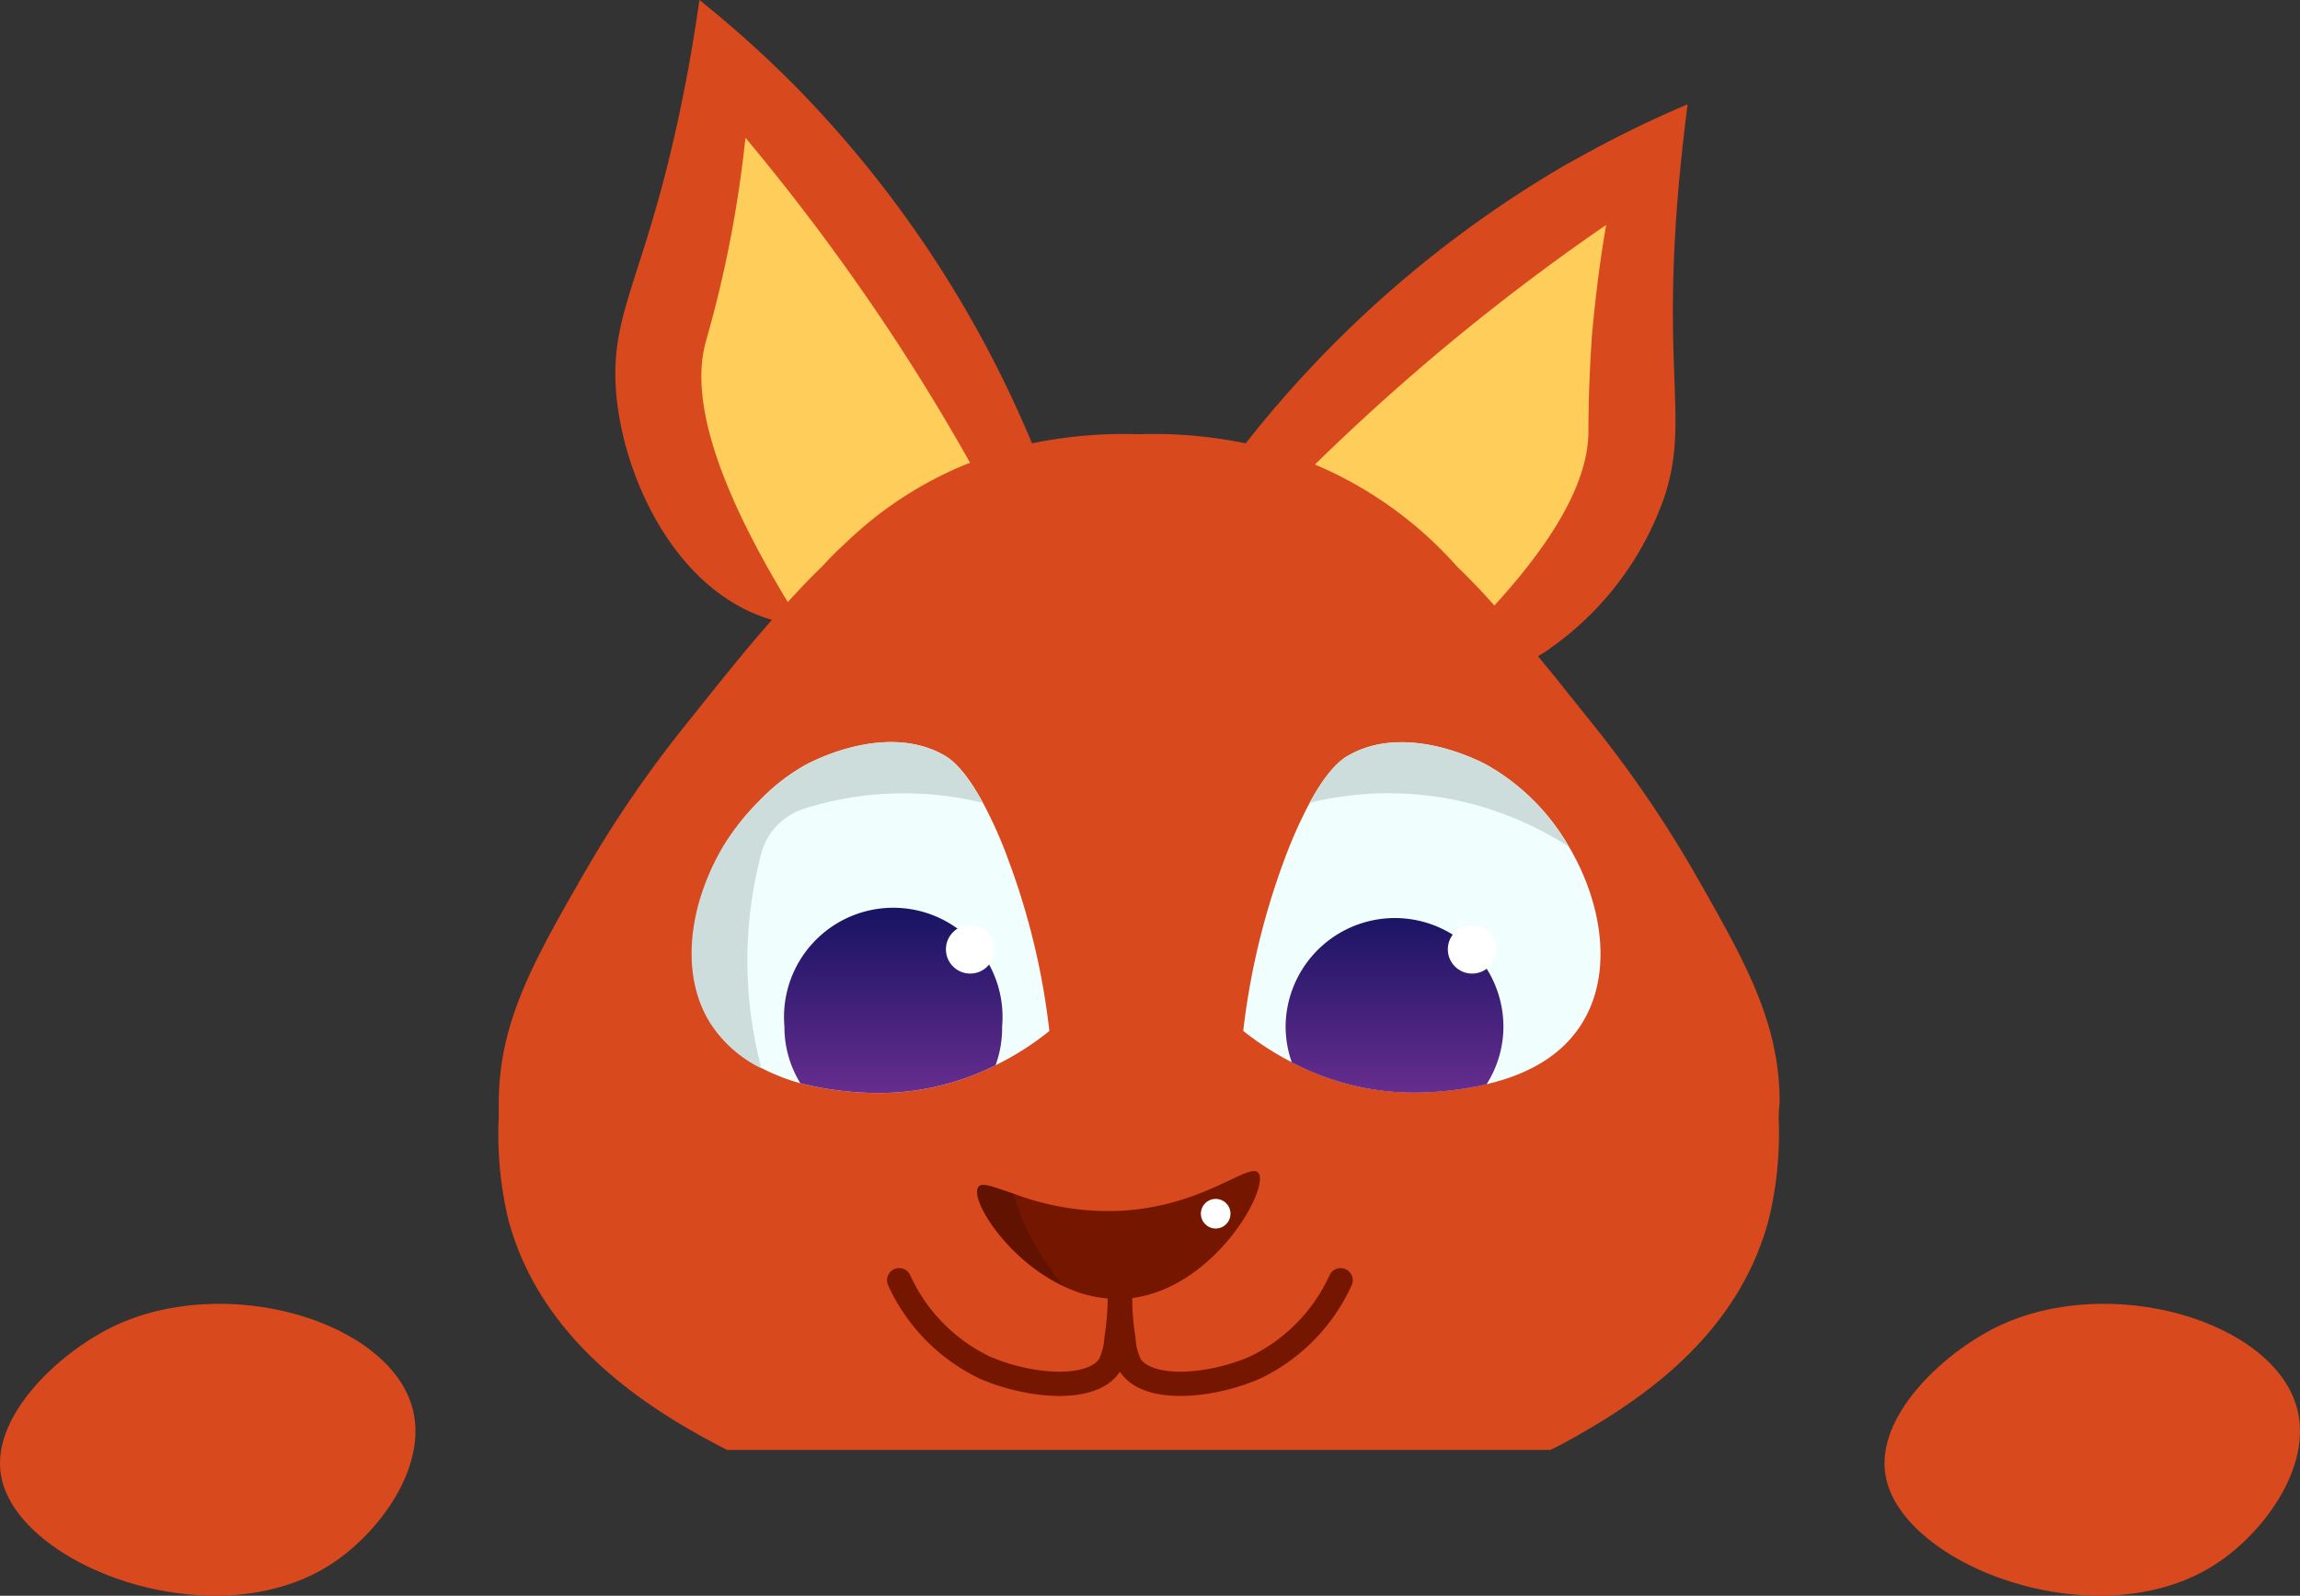 <?xml version="1.0" encoding="UTF-8"?> <svg xmlns="http://www.w3.org/2000/svg" xmlns:xlink="http://www.w3.org/1999/xlink" viewBox="0 0 189.44 131.45"><rect x="0" y="0" width="189.44" height="131.45" fill="#333333" stroke="none"/> <defs> <style>.cls-1{fill:#d8491e;}.cls-2{fill:#ffcd5a;}.cls-3{fill:#f0fffe;}.cls-4{fill:url(#linear-gradient);}.cls-5{fill:#fff;}.cls-6{fill:#ccdddb;}.cls-7{fill:#751600;}.cls-8{fill:none;stroke:#751600;stroke-linecap:round;stroke-miterlimit:10;stroke-width:2px;}.cls-9{opacity:0.17;}.cls-10{fill:url(#linear-gradient-2);}</style> <linearGradient id="linear-gradient" x1="114.86" y1="90.02" x2="114.86" y2="75.58" gradientUnits="userSpaceOnUse"> <stop offset="0" stop-color="#662d8f"></stop> <stop offset="1" stop-color="#1b1464"></stop> </linearGradient> <linearGradient id="linear-gradient-2" x1="73.57" y1="90.02" x2="73.57" y2="75.58" xlink:href="#linear-gradient"></linearGradient> </defs> <g id="Layer_2" data-name="Layer 2"> <g id="Layer_2-2" data-name="Layer 2"> <path class="cls-1" d="M85.78,38.48a26.28,26.28,0,0,1-3,4.9C79.06,48.05,74.14,51,69.3,51.56a14.9,14.9,0,0,1-3.2,0,14.09,14.09,0,0,1-1.45-.22,11.34,11.34,0,0,1-1.18-.31C55.32,48.58,51,38.59,50.7,31.56c-.29-6.6,3-9.66,6-25.95.43-2.36.72-4.32.91-5.61a92.43,92.43,0,0,1,8.22,7.43l.86.9A93,93,0,0,1,85,36.52C85.26,37.19,85.53,37.84,85.78,38.48Z"></path> <path class="cls-2" d="M61.4,11.35a179.5,179.5,0,0,1,11.93,16A177.8,177.8,0,0,1,85.11,48.11c-.36.65-3.77,6.59-10.41,7.26a12.81,12.81,0,0,1-7-1.37C58.08,39.59,57,32.24,58.13,28.17c.19-.72,1.06-3.62,1.9-7.82C60.79,16.55,61.18,13.41,61.4,11.35Z"></path> <path class="cls-1" d="M138.36,14.28c-1.56,16.48.81,20.33-1.26,26.61a25.45,25.45,0,0,1-9.8,12.78c-.22.15-.44.28-.66.41a14.47,14.47,0,0,1-8.35,2.11,11.72,11.72,0,0,1-1.45-.18c-5.73-1-11-5.72-13.77-12.44A25.76,25.76,0,0,1,101.46,38c.37-.49.76-1,1.16-1.5a93.21,93.21,0,0,1,26.46-23L130,13a92.86,92.86,0,0,1,9-4.41C138.83,9.93,138.59,11.89,138.36,14.28Z"></path> <path class="cls-2" d="M132.29,18.53a179.5,179.5,0,0,0-32.79,29c.17.72,1.85,7.36,8,9.81a12.82,12.82,0,0,0,7.15.59c13.13-11.27,16.12-18.07,16.18-22.28,0-.74,0-3.77.29-8C131.47,23.7,131.94,20.57,132.29,18.53Z"></path> <path class="cls-1" d="M146.5,92a30.27,30.27,0,0,1-.84,8.55c-1.86,6.85-6.51,11.63-11.57,15.11-1.26.88-2.54,1.67-3.81,2.39-.87.5-1.74,1-2.59,1.39H59.89c-7.08-3.62-15.34-9.18-18-18.89A30.27,30.27,0,0,1,41.08,92l0-1.1c0-6.67,2.83-11.66,7.05-19a95.92,95.92,0,0,1,8.61-12.52c2.39-3,4.58-5.75,6.77-8.24.44-.52.9-1,1.36-1.53.92-1,1.85-2,2.79-2.89.62-.68,1.28-1.35,2-2a31.42,31.42,0,0,1,9.88-6.46l.37-.14A30.88,30.88,0,0,1,85,36.52a37.52,37.52,0,0,1,8.8-.75,37.39,37.39,0,0,1,8.84.76,31.6,31.6,0,0,1,5.47,1.66l.18.07A32.54,32.54,0,0,1,120,46.66q1.59,1.53,3.12,3.26c1.2,1.31,2.38,2.69,3.58,4.16l1.47,1.8,2.75,3.44a95.92,95.92,0,0,1,8.61,12.52c4.22,7.38,7.06,12.37,7.05,19C146.53,91.25,146.51,91.62,146.5,92Z"></path> <path class="cls-3" d="M130.29,84.31c-1.86,3-5.06,4.35-7.85,5a27.38,27.38,0,0,1-4.71.65,21.6,21.6,0,0,1-11.33-2.46,24,24,0,0,1-4-2.58,60.18,60.18,0,0,1,3.35-14,37.94,37.94,0,0,1,2.13-4.8c1.57-2.91,2.74-3.64,3.2-3.9,4.72-2.68,10.7.42,11.39.79a18.06,18.06,0,0,1,6.76,6.74C132,74.45,132.86,80.21,130.29,84.31Z"></path> <path class="cls-4" d="M123.83,84.54a8.86,8.86,0,0,1-1.39,4.78,27.38,27.38,0,0,1-4.71.65,21.6,21.6,0,0,1-11.33-2.46,8.87,8.87,0,0,1-.51-3A9,9,0,0,1,119.67,77a9,9,0,0,1,4.16,7.56Z"></path> <circle class="cls-5" cx="121.25" cy="78.2" r="2"></circle> <path class="cls-6" d="M129.22,69.76a27.2,27.2,0,0,0-21.35-3.63c1.57-2.91,2.74-3.64,3.2-3.9,4.72-2.68,10.7.42,11.39.79A18.06,18.06,0,0,1,129.22,69.76Z"></path> <path class="cls-7" d="M92.31,107a10.25,10.25,0,0,1-4.61-1c-4.71-2.16-7.81-7.16-7.13-8.2.3-.47,1.28,0,2.9.52a22.13,22.13,0,0,0,8.64,1.43c7-.31,10.81-4.08,11.54-3.13C104.64,97.92,99.65,106.8,92.31,107Z"></path> <path class="cls-8" d="M92.33,104.54a23.83,23.83,0,0,0,.2,5.74,5.51,5.51,0,0,0,.58,2.22c1.6,2.28,6.93,1.64,10.31.13a14.77,14.77,0,0,0,7-7.17"></path> <path class="cls-8" d="M92.15,104.54a23.73,23.73,0,0,1-.19,5.74,5.64,5.64,0,0,1-.59,2.22c-1.6,2.28-6.93,1.64-10.31.13a14.77,14.77,0,0,1-7-7.17"></path> <circle class="cls-5" cx="100.13" cy="99.98" r="1.22"></circle> <path class="cls-9" d="M87.7,106c-4.71-2.16-7.81-7.16-7.13-8.2.3-.47,1.28,0,2.9.52a19.94,19.94,0,0,0,1,2.7A21,21,0,0,0,87.7,106Z"></path> <path class="cls-3" d="M86.43,84.93A23.74,23.74,0,0,1,82,87.75,21.45,21.45,0,0,1,71.1,90a26.2,26.2,0,0,1-5.18-.77A16.18,16.18,0,0,1,62.76,88a10.39,10.39,0,0,1-4.21-3.72c-2.57-4.1-1.71-9.87,1.06-14.56A19.58,19.58,0,0,1,62.52,66,16.14,16.14,0,0,1,66.37,63c.69-.37,6.66-3.47,11.39-.79.46.26,1.62,1,3.19,3.9a36.55,36.55,0,0,1,2.13,4.8A59.18,59.18,0,0,1,86.43,84.93Z"></path> <path class="cls-10" d="M82.54,84.54A9,9,0,0,1,82,87.75,21.45,21.45,0,0,1,71.1,90a26.2,26.2,0,0,1-5.18-.77,8.81,8.81,0,0,1-1.31-4.66,9,9,0,1,1,17.93,0Z"></path> <circle class="cls-5" cx="79.91" cy="78.2" r="2"></circle> <path class="cls-6" d="M80.94,66.13a27.41,27.41,0,0,0-12.11-.2c-.91.19-1.78.43-2.61.69a5.31,5.31,0,0,0-3.51,3.65v0a34.71,34.71,0,0,0,0,17.73,10.39,10.39,0,0,1-4.21-3.72c-2.57-4.1-1.71-9.87,1.06-14.56A19.58,19.58,0,0,1,62.51,66,16.14,16.14,0,0,1,66.36,63c.69-.37,6.66-3.47,11.39-.79C78.21,62.49,79.37,63.22,80.94,66.13Z"></path> <path class="cls-1" d="M.09,121.58c-.86-4.81,4.56-10,9.13-12.26,9.32-4.55,22.94-.5,24.78,6.78,1.2,4.72-2.72,10.17-6.78,12.78C17.58,135.09,1.42,129,.09,121.58Z"></path> <path class="cls-1" d="M155.31,121.58c-.87-4.81,4.56-10,9.13-12.26,9.32-4.55,22.94-.5,24.78,6.78,1.2,4.72-2.72,10.17-6.78,12.78C172.79,135.09,156.64,129,155.31,121.58Z"></path> </g> </g> </svg> 